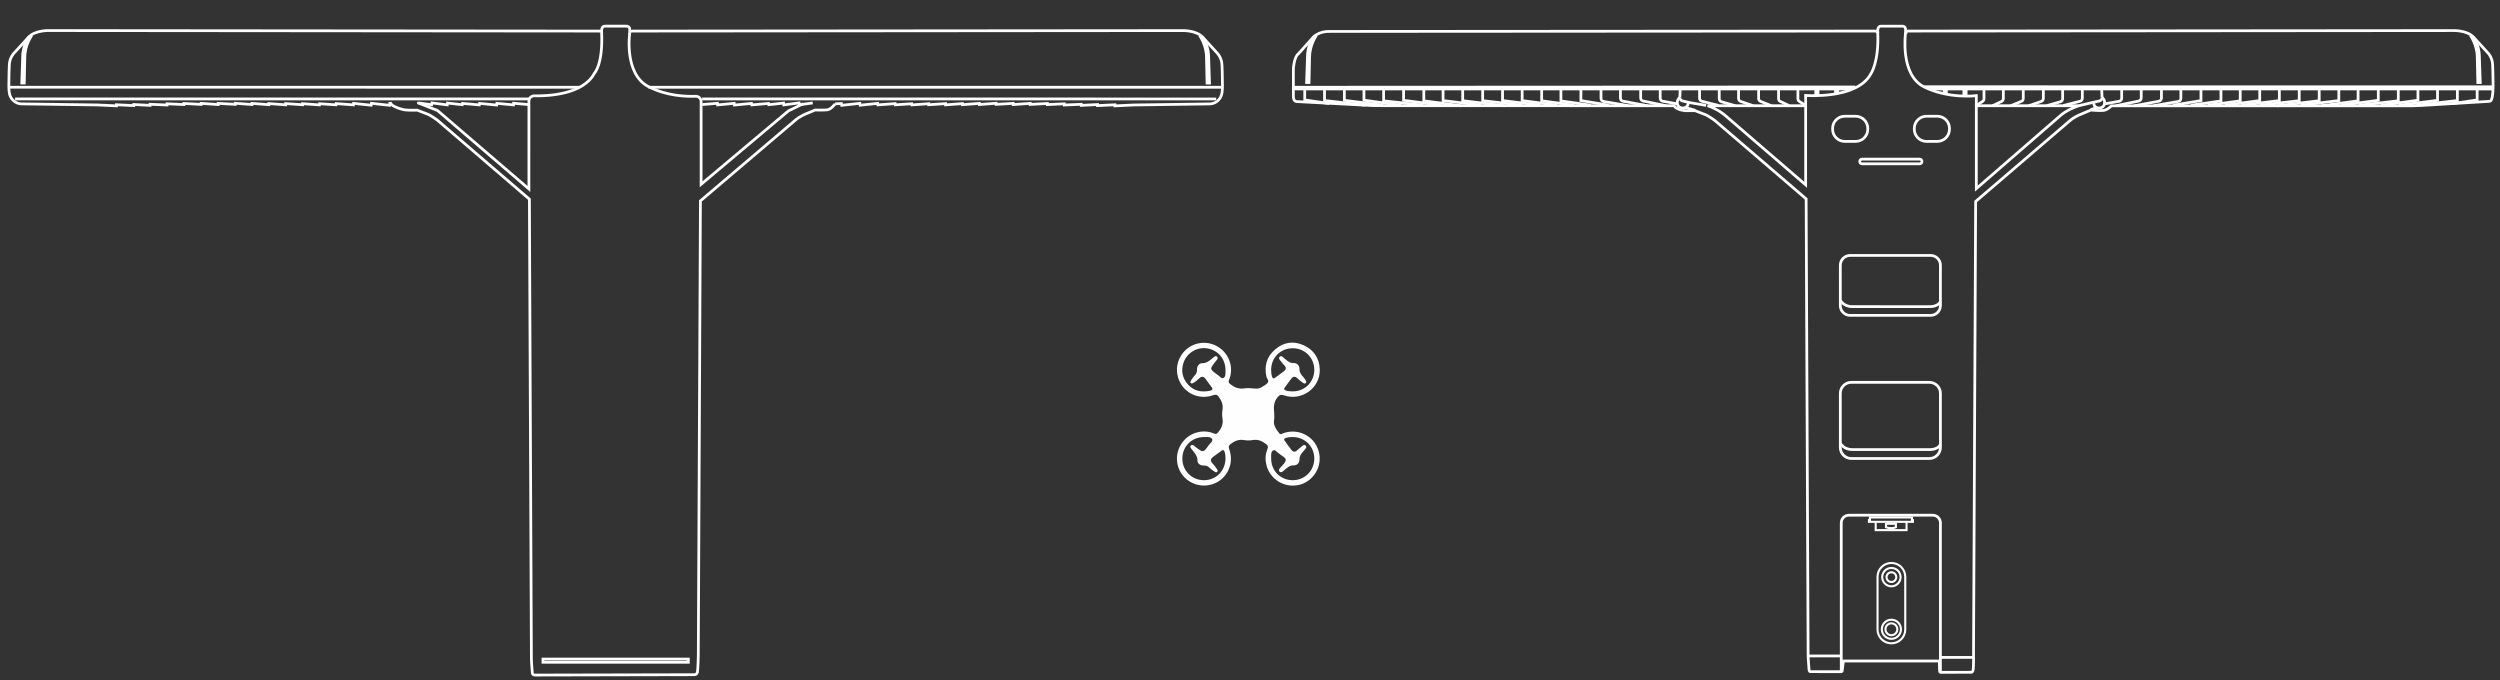 <?xml version="1.0" encoding="UTF-8"?>
<svg width="283px" height="77px" viewBox="0 0 283 77" version="1.1" xmlns="http://www.w3.org/2000/svg" xmlns:xlink="http://www.w3.org/1999/xlink">
    <rect x="0" y="0" width="283" height="77" fill="#333333" stroke="none"/>
    <title>Group 223</title>
    <defs>
        <polygon id="path-1" points="0 0.247 1 0.247 1 0.753 0 0.753"></polygon>
        <polygon id="path-3" points="0 0.247 1 0.247 1 0.753 0 0.753"></polygon>
    </defs>
    <g id="Page-1" stroke="none" stroke-width="1" fill="none" fill-rule="evenodd">
        <g id="Group-223" transform="translate(1, 0)">
            <g id="Group-3" transform="translate(141.861, 0)">
                <mask id="mask-2" fill="white">
                    <use xlink:href="#path-1"></use>
                </mask>
                <g id="Clip-2"></g>
                <path d="M0.5,0.259 L0.5,0.259 C0.5,0.255 0.5,0.251 0.5,0.247 C0.5,0.251 0.5,0.255 0.5,0.259" id="Fill-1" fill="#EF512A" mask="url(#mask-2)"></path>
            </g>
            <g id="Group-6" transform="translate(141.861, 0)">
                <mask id="mask-4" fill="white">
                    <use xlink:href="#path-3"></use>
                </mask>
                <g id="Clip-5"></g>
                <path d="M0.5,0.259 L0.5,0.259 C0.5,0.255 0.5,0.251 0.5,0.247 C0.5,0.251 0.5,0.255 0.5,0.259" id="Fill-4" fill="#EF512A" mask="url(#mask-4)"></path>
            </g>
            <path d="M70.342,3.69 L70.286,3.69 L70.286,3.323 C70.286,2.985 69.965,2.959 69.965,2.959 L67.466,2.959 C67.116,2.959 67.104,3.407 67.104,3.407 L67.104,3.608 L67.043,3.608" id="Stroke-7" stroke="#FEFEFE" stroke-width="0.314"></path>
            <path d="M93.535,11.754 L94.245,11.722 L94.28,11.921 L96.337,11.698 L96.368,11.909 L98.355,11.703 L98.375,11.873 L100.331,11.729 L100.348,11.867 L102.204,11.744 L102.222,11.875 L104.134,11.74 L104.135,11.856 L106.042,11.728 L106.043,11.869 L107.949,11.728 L107.95,11.85 L109.862,11.703 L109.864,11.832 L111.757,11.691 L111.759,11.814 L113.689,11.703 L113.691,11.838 L115.615,11.703 L115.616,11.82 L117.56,11.715 L117.561,11.838 L119.473,11.752 L119.475,11.887 L121.4,11.807 L121.401,11.93 L123.24,11.833 L123.241,11.955 L125.205,11.861 L125.206,11.984 L127.377,11.883 L135.918,11.764 C135.948,11.764 135.977,11.763 136.006,11.762 C136.686,11.721 137.232,11.184 137.33,10.511 C137.36,10.303 137.384,10.046 137.384,9.752 C137.384,8.546 137.331,7.416 137.331,7.416 C137.331,6.488 136.712,5.926 136.712,5.926 L135.119,4.181 C134.33,3.391 132.797,3.462 132.797,3.462 C132.797,3.462 70.645,3.517 70.502,3.517 C70.358,3.517 70.341,3.689 70.341,3.689" id="Stroke-9" stroke="#FEFEFE" stroke-width="0.314"></path>
            <path d="M65.786,76.403 L77.595,76.376 C77.897,76.376 77.949,76.077 77.949,76.077 C78.011,75.74 78.047,74.237 78.047,74.237 L78.288,22.738 L88.954,13.673 C89.476,13.189 90.198,12.903 90.198,12.903 L91.264,12.454 C91.264,12.454 92.171,12.479 92.631,12.435 C93.091,12.39 93.535,11.755 93.535,11.755" id="Stroke-11" stroke="#FEFEFE" stroke-width="0.314"></path>
            <path d="M43.148,11.562 C43.283,11.988 44.018,12.228 44.424,12.347 C44.721,12.435 45.031,12.475 45.341,12.475 L46.248,12.475 L47.336,12.895 C47.696,13.007 48.484,13.581 48.484,13.581 L58.929,22.549 L59.152,74.132 C59.14,74.459 59.175,75.057 59.175,75.057 L59.257,76.157 L59.257,76.165 C59.259,76.306 59.378,76.418 59.519,76.417 L65.786,76.403" id="Stroke-13" stroke="#FEFEFE" stroke-width="0.314"></path>
            <polyline id="Stroke-15" stroke="#FEFEFE" stroke-width="0.314" points="46.355 11.653 47.864 11.855 47.899 11.653 49.629 11.872 49.65 11.667 51.329 11.852 51.359 11.708 53.263 11.874 53.291 11.707 55.222 11.89 55.249 11.697 57.122 11.874 57.14 11.69 58.873 11.838"></polyline>
            <polyline id="Stroke-17" stroke="#FEFEFE" stroke-width="0.314" points="91.001 11.654 89.492 11.856 89.457 11.654 87.727 11.873 87.706 11.668 86.027 11.852 85.997 11.709 84.093 11.875 84.065 11.707 82.134 11.891 82.107 11.698 80.234 11.875 80.216 11.69 78.483 11.838"></polyline>
            <path d="M67.104,3.64 C67.271,7.313 66.297,8.276 66.297,8.276 C65.02,10.719 61.011,10.88 59.478,10.849 C59.145,10.842 58.873,11.11 58.873,11.443 L58.873,12.475 L58.872,21.389 L48.529,12.514 L46.353,11.657 C46.351,11.656 46.352,11.653 46.355,11.653" id="Stroke-19" stroke="#FEFEFE" stroke-width="0.314"></path>
            <path d="M70.286,3.726 C70.286,3.726 69.599,8.35 72.409,9.808 C74.461,10.871 76.691,10.939 77.746,10.897 C78.083,10.884 78.365,11.153 78.365,11.491 L78.365,12.475 L78.365,20.863 L88.245,12.556 L89.911,11.74" id="Stroke-21" stroke="#FEFEFE" stroke-width="0.314"></path>
            <line x1="137.383" y1="9.879" x2="72.409" y2="9.877" id="Stroke-23" stroke="#FEFEFE" stroke-width="0.314"></line>
            <line x1="78.483" y1="11.2" x2="136.675" y2="11.202" id="Stroke-25" stroke="#FEFEFE" stroke-width="0.314"></line>
            <path d="M43.148,11.562 L43.103,11.92 L41.047,11.697 L41.016,11.908 L39.028,11.702 L39.009,11.872 L37.052,11.728 L37.035,11.866 L35.18,11.743 L35.161,11.874 L33.249,11.738 L33.248,11.855 L31.342,11.726 L31.341,11.867 L29.434,11.726 L29.433,11.849 L27.521,11.702 L27.52,11.83 L25.626,11.69 L25.625,11.812 L23.694,11.702 L23.693,11.836 L21.768,11.701 L21.767,11.818 L19.824,11.713 L19.823,11.836 L17.91,11.75 L17.909,11.885 L15.984,11.805 L15.982,11.928 L14.143,11.83 L14.142,11.953 L12.178,11.858 L12.177,11.981 L10.007,11.88 L1.466,11.761 C1.436,11.761 1.406,11.76 1.377,11.759 C0.698,11.718 0.151,11.181 0.054,10.508 C0.024,10.3 7.10542736e-15,10.042 7.10542736e-15,9.748 C7.10542736e-15,8.543 0.052,7.413 0.052,7.413 C0.052,6.484 0.671,5.923 0.671,5.923 L2.265,4.177 C3.054,3.388 4.587,3.459 4.587,3.459 C4.587,3.459 66.739,3.517 66.882,3.517 C67.026,3.517 67.043,3.69 67.043,3.69" id="Stroke-27" stroke="#FEFEFE" stroke-width="0.314"></path>
            <line x1="0" y1="9.875" x2="64.661" y2="9.877" id="Stroke-29" stroke="#FEFEFE" stroke-width="0.314"></line>
            <line x1="58.901" y1="11.2" x2="0.709" y2="11.198" id="Stroke-31" stroke="#FEFEFE" stroke-width="0.314"></line>
            <polygon id="Stroke-33" stroke="#FEFEFE" stroke-width="0.314" points="76.917 74.969 60.465 74.969 60.465 74.603 76.917 74.604"></polygon>
            <path d="M134.787,4.011 C134.787,4.011 135.583,5.072 135.576,6.559 L135.639,9.401 L135.918,9.401 L135.826,6.732 C135.823,6.647 135.821,6.562 135.821,6.477 C135.821,6.184 135.774,5.095 135.119,4.18" id="Stroke-35" stroke="#FEFEFE" stroke-width="0.314"></path>
            <path d="M2.597,4.008 C2.597,4.008 1.801,5.069 1.808,6.556 L1.745,9.397 L1.466,9.397 L1.557,6.729 C1.56,6.644 1.562,6.559 1.562,6.474 C1.562,6.181 1.61,5.092 2.265,4.177" id="Stroke-37" stroke="#FEFEFE" stroke-width="0.314"></path>
            <path d="M145.41,7.797 C145.41,7.797 145.47,6.458 145.99,6.078 L147.709,4.159 C147.709,4.159 148.369,3.499 149.588,3.559 L211.112,3.516 C211.112,3.516 211.497,3.503 211.497,3.605 L211.558,3.605 L211.558,3.406 C211.558,3.406 211.569,2.962 211.916,2.962 L214.393,2.962 C214.393,2.962 214.711,2.988 214.711,3.323 L214.711,3.687 L214.767,3.687 C214.767,3.687 214.783,3.516 214.925,3.516 C215.068,3.516 276.672,3.461 276.672,3.461 C276.672,3.461 278.191,3.391 278.973,4.174 L280.553,5.904 C280.553,5.904 281.166,6.46 281.166,7.381 C281.166,7.381 281.218,8.501 281.218,9.696 C281.218,10.89 281.038,11.271 281.038,11.271 C281.038,11.271 280.975,11.472 280.785,11.472 L273.846,11.895 C273.846,11.895 272.388,12.004 271.216,11.977 L238.018,11.98 C238.018,11.98 237.553,12.46 237.097,12.504 C236.641,12.548 235.688,12.457 235.688,12.457 L234.448,12.98 C234.448,12.98 233.732,13.263 233.215,13.744 L222.643,22.808 L222.404,73.87 C222.404,73.87 222.426,75.471 222.365,75.805 C222.365,75.805 222.319,76.102 222.163,76.102 L218.679,76.11 C218.679,76.11 218.556,76.116 218.556,75.921 C218.556,75.725 218.533,74.827 218.533,74.827 L207.676,74.827 L207.537,75.922 C207.537,75.922 207.551,76.031 207.429,76.031 L203.92,76.03 C203.92,76.03 203.78,76.028 203.78,75.772 L203.699,74.681 C203.699,74.681 203.664,74.09 203.676,73.765 L203.455,22.514 L193.102,13.626 C193.102,13.626 192.321,13.057 191.964,12.945 L190.886,12.529 L189.741,12.529 C189.741,12.529 188.795,12.457 188.493,11.971 L154.564,11.959 L145.832,11.5 C145.832,11.5 145.41,11.542 145.41,10.942 L145.41,7.797 Z" id="Stroke-39" stroke="#FEFEFE" stroke-width="0.314"></path>
            <path d="M192.298,11.968 L203.399,11.968 L203.399,20.922 L194.341,13.115 C194.341,13.115 193.548,12.365 192.298,11.968 Z" id="Stroke-41" stroke="#FEFEFE" stroke-width="0.314"></path>
            <path d="M222.719,11.969 L234.288,11.969 C234.291,11.969 234.292,11.974 234.289,11.975 C234.128,12.03 232.895,12.459 232.156,13.155 L222.719,21.349 L222.719,11.969 Z" id="Stroke-43" stroke="#FEFEFE" stroke-width="0.314"></path>
            <path d="M217.41,51.902 L208.568,51.902 C207.884,51.902 207.324,51.342 207.324,50.657 L207.324,44.525 C207.324,43.84 207.884,43.28 208.569,43.28 L217.41,43.28 C218.095,43.28 218.655,43.841 218.655,44.525 L218.655,50.657 C218.655,51.342 218.094,51.902 217.41,51.902 Z" id="Stroke-45" stroke="#FEFEFE" stroke-width="0.314"></path>
            <path d="M217.551,35.701 L208.429,35.701 C207.821,35.701 207.324,35.204 207.324,34.596 L207.325,30.019 C207.325,29.412 207.821,28.915 208.429,28.915 L217.551,28.915 C218.159,28.915 218.655,29.412 218.655,30.019 L218.655,34.597 C218.655,35.204 218.158,35.701 217.551,35.701 Z" id="Stroke-47" stroke="#FEFEFE" stroke-width="0.314"></path>
            <polyline id="Stroke-49" stroke="#FEFEFE" stroke-width="0.314" points="145.41 9.876 146.936 9.876 209.018 9.843"></polyline>
            <path d="M203.399,11.968 L203.399,10.802 C203.399,10.802 209.181,11.273 210.758,8.392 C210.758,8.392 211.723,7.082 211.558,3.605" id="Stroke-51" stroke="#FEFEFE" stroke-width="0.314"></path>
            <path d="M214.711,3.687 C214.711,3.687 214.03,8.463 216.816,9.842 C219.601,11.222 222.719,10.831 222.719,10.831 L222.719,11.969" id="Stroke-53" stroke="#FEFEFE" stroke-width="0.314"></path>
            <line x1="281.217" y1="9.822" x2="216.815" y2="9.82" id="Stroke-55" stroke="#FEFEFE" stroke-width="0.314"></line>
            <path d="M207.429,76.031 L207.43,59.188 C207.43,58.709 207.818,58.321 208.297,58.321 L217.788,58.321 C218.267,58.321 218.655,58.71 218.655,59.188 L218.655,76.111" id="Stroke-57" stroke="#FEFEFE" stroke-width="0.314"></path>
            <path d="M207.325,33.974 C207.325,33.974 207.67,34.709 208.673,34.709 L217.319,34.71 C217.319,34.71 218.366,34.799 218.656,34.108" id="Stroke-59" stroke="#FEFEFE" stroke-width="0.314"></path>
            <path d="M207.324,50.155 C207.324,50.155 207.669,50.89 208.672,50.89 L217.318,50.891 C217.318,50.891 218.365,50.98 218.655,50.289" id="Stroke-61" stroke="#FEFEFE" stroke-width="0.314"></path>
            <path d="M216.31,18.543 L209.775,18.543 C209.635,18.543 209.521,18.428 209.521,18.288 L209.521,18.27 C209.521,18.13 209.635,18.015 209.775,18.015 L216.31,18.015 C216.45,18.015 216.565,18.13 216.565,18.27 L216.565,18.289 C216.565,18.428 216.45,18.543 216.31,18.543 Z" id="Stroke-63" stroke="#FEFEFE" stroke-width="0.314"></path>
            <line x1="203.679" y1="74.253" x2="207.429" y2="74.253" id="Stroke-65" stroke="#FEFEFE" stroke-width="0.314"></line>
            <line x1="218.654" y1="74.419" x2="222.395" y2="74.419" id="Stroke-67" stroke="#FEFEFE" stroke-width="0.314"></line>
            <path d="M209.059,16.007 L207.825,16.007 C207.07,16.007 206.452,15.389 206.452,14.633 L206.452,14.531 C206.452,13.776 207.07,13.158 207.826,13.158 L209.059,13.158 C209.815,13.158 210.433,13.776 210.433,14.532 L210.433,14.633 C210.433,15.389 209.815,16.007 209.059,16.007 Z" id="Stroke-69" stroke="#FEFEFE" stroke-width="0.314"></path>
            <path d="M218.305,16.007 L217.072,16.007 C216.316,16.007 215.698,15.389 215.698,14.633 L215.698,14.532 C215.698,13.776 216.316,13.158 217.072,13.158 L218.305,13.158 C219.061,13.158 219.679,13.776 219.679,14.532 L219.679,14.633 C219.679,15.389 219.061,16.007 218.305,16.007 Z" id="Stroke-71" stroke="#FEFEFE" stroke-width="0.314"></path>
            <polyline id="Stroke-73" stroke="#FEFEFE" stroke-width="0.314" points="217.498 10.07 219.082 10.07 219.082 10.569"></polyline>
            <polyline id="Stroke-75" stroke="#FEFEFE" stroke-width="0.314" points="219.326 10.569 219.326 10.07 221.31 10.07 221.31 10.879"></polyline>
            <path d="M221.564,10.882 L221.564,10.07 L223.587,10.071 L223.587,11.187 C223.587,11.307 223.526,11.42 223.424,11.484 L222.786,11.889" id="Stroke-77" stroke="#FEFEFE" stroke-width="0.314"></path>
            <path d="M223.588,10.07 L225.778,10.07 L225.778,11.167 C225.778,11.303 225.699,11.427 225.576,11.485 L224.557,11.969" id="Stroke-79" stroke="#FEFEFE" stroke-width="0.314"></path>
            <path d="M225.777,10.07 L228.035,10.07 L228.035,11.152 C228.035,11.296 227.948,11.425 227.815,11.479 L226.599,11.969" id="Stroke-81" stroke="#FEFEFE" stroke-width="0.314"></path>
            <path d="M228.657,11.969 L230.069,11.482 C230.211,11.433 230.307,11.299 230.307,11.149 L230.307,10.07 L228.035,10.07" id="Stroke-83" stroke="#FEFEFE" stroke-width="0.314"></path>
            <path d="M230.673,11.969 L232.237,11.519 C232.387,11.476 232.492,11.338 232.492,11.181 L232.492,10.07 L230.306,10.07" id="Stroke-85" stroke="#FEFEFE" stroke-width="0.314"></path>
            <path d="M232.588,11.936 L234.451,11.465 C234.609,11.427 234.721,11.286 234.721,11.123 L234.721,10.071 L232.491,10.071" id="Stroke-87" stroke="#FEFEFE" stroke-width="0.314"></path>
            <polyline id="Stroke-89" stroke="#FEFEFE" stroke-width="0.314" points="236.953 11.05 236.908 10.07 234.721 10.07"></polyline>
            <path d="M237.226,11.761 L238.883,11.463 C239.053,11.434 239.175,11.287 239.175,11.116 L239.175,10.071 L236.909,10.071" id="Stroke-91" stroke="#FEFEFE" stroke-width="0.314"></path>
            <path d="M238.51,11.969 L241.096,11.441 C241.264,11.411 241.386,11.264 241.386,11.094 L241.386,10.07 L239.176,10.07" id="Stroke-93" stroke="#FEFEFE" stroke-width="0.314"></path>
            <path d="M240.582,11.98 L243.378,11.458 C243.549,11.431 243.676,11.284 243.676,11.11 L243.676,10.071 L241.386,10.07" id="Stroke-95" stroke="#FEFEFE" stroke-width="0.314"></path>
            <path d="M242.782,11.97 L245.571,11.488 C245.744,11.464 245.875,11.315 245.875,11.139 L245.875,10.071 L243.675,10.071" id="Stroke-97" stroke="#FEFEFE" stroke-width="0.314"></path>
            <path d="M236.027,11.569 C236.027,11.569 235.924,11.969 236.324,12.164" id="Stroke-99" stroke="#FEFEFE" stroke-width="0.314"></path>
            <polyline id="Stroke-101" stroke="#FEFEFE" stroke-width="0.314" points="245.875 10.071 248.15 10.071 248.15 11.387 244.973 11.912"></polyline>
            <polyline id="Stroke-103" stroke="#FEFEFE" stroke-width="0.314" points="247.019 11.912 250.412 11.427 250.412 10.071 248.15 10.071"></polyline>
            <polyline id="Stroke-105" stroke="#FEFEFE" stroke-width="0.314" points="248.931 11.912 252.593 11.414 252.593 10.071 250.412 10.071"></polyline>
            <polyline id="Stroke-107" stroke="#FEFEFE" stroke-width="0.314" points="250.856 11.912 254.801 11.387 254.801 10.071 252.593 10.071"></polyline>
            <polyline id="Stroke-109" stroke="#FEFEFE" stroke-width="0.314" points="252.741 11.912 257.022 11.387 257.022 10.071 254.801 10.071"></polyline>
            <polyline id="Stroke-111" stroke="#FEFEFE" stroke-width="0.314" points="254.801 11.912 259.271 11.401 259.271 10.071 257.022 10.071"></polyline>
            <polyline id="Stroke-113" stroke="#FEFEFE" stroke-width="0.314" points="256.78 11.979 261.533 11.401 261.533 10.072 259.271 10.072"></polyline>
            <polyline id="Stroke-115" stroke="#FEFEFE" stroke-width="0.314" points="259.446 11.912 263.754 11.387 263.754 10.071 261.533 10.071"></polyline>
            <polyline id="Stroke-117" stroke="#FEFEFE" stroke-width="0.314" points="261.734 11.978 265.935 11.414 265.935 10.071 263.754 10.071"></polyline>
            <polyline id="Stroke-119" stroke="#FEFEFE" stroke-width="0.314" points="263.969 11.912 268.223 11.36 268.223 10.071 265.935 10.071"></polyline>
            <polyline id="Stroke-121" stroke="#FEFEFE" stroke-width="0.314" points="266.006 11.912 270.486 11.414 270.486 10.071 268.224 10.071"></polyline>
            <polyline id="Stroke-123" stroke="#FEFEFE" stroke-width="0.314" points="268.539 11.913 272.711 11.352 272.711 10.072 270.485 10.072"></polyline>
            <polyline id="Stroke-125" stroke="#FEFEFE" stroke-width="0.314" points="270.547 11.913 274.927 11.362 274.927 10.072 272.711 10.072"></polyline>
            <polyline id="Stroke-127" stroke="#FEFEFE" stroke-width="0.314" points="272.555 11.913 277.174 11.383 277.174 10.072 274.927 10.072"></polyline>
            <polyline id="Stroke-129" stroke="#FEFEFE" stroke-width="0.314" points="276.632 11.725 279.415 11.315 279.415 10.071 277.175 10.071"></polyline>
            <line x1="281.217" y1="10.072" x2="279.414" y2="10.072" id="Stroke-131" stroke="#FEFEFE" stroke-width="0.314"></line>
            <path d="M278.644,4.006 C278.644,4.006 279.433,5.058 279.426,6.532 L279.488,9.348 L279.765,9.348 L279.674,6.703 C279.671,6.619 279.669,6.535 279.669,6.45 C279.669,6.16 279.623,5.08 278.973,4.174" id="Stroke-133" stroke="#FEFEFE" stroke-width="0.314"></path>
            <path d="M236.953,11.05 C236.953,11.05 237.241,11.204 237.241,11.598 L237.241,11.61 C237.238,11.911 237.078,12.164 236.721,12.221 C236.604,12.24 236.43,12.225 236.323,12.164 L235.682,12.416" id="Stroke-135" stroke="#FEFEFE" stroke-width="0.314"></path>
            <path d="M234.306,11.969 L235.715,11.638 L236.638,11.433 C236.816,11.394 236.95,11.24 236.953,11.058 C236.953,11.055 236.953,11.052 236.953,11.05" id="Stroke-137" stroke="#FEFEFE" stroke-width="0.314"></path>
            <polyline id="Stroke-139" stroke="#FEFEFE" stroke-width="0.314" points="208.613 10.07 207.029 10.07 207.029 10.568"></polyline>
            <polyline id="Stroke-141" stroke="#FEFEFE" stroke-width="0.314" points="206.784 10.568 206.784 10.069 204.8 10.069 204.8 10.877"></polyline>
            <path d="M204.546,10.881 L204.546,10.069 L202.523,10.069 L202.523,11.185 C202.523,11.306 202.584,11.418 202.686,11.483 L203.324,11.888" id="Stroke-143" stroke="#FEFEFE" stroke-width="0.314"></path>
            <path d="M202.522,10.07 L200.332,10.07 L200.332,11.167 C200.332,11.303 200.411,11.427 200.534,11.485 L201.553,11.969" id="Stroke-145" stroke="#FEFEFE" stroke-width="0.314"></path>
            <path d="M200.333,10.069 L198.075,10.069 L198.075,11.151 C198.075,11.294 198.162,11.424 198.295,11.478 L199.511,11.968" id="Stroke-147" stroke="#FEFEFE" stroke-width="0.314"></path>
            <path d="M197.452,11.968 L196.041,11.481 C195.899,11.432 195.803,11.298 195.803,11.148 L195.803,10.069 L198.075,10.069" id="Stroke-149" stroke="#FEFEFE" stroke-width="0.314"></path>
            <path d="M195.436,11.968 L193.873,11.518 C193.722,11.475 193.618,11.337 193.618,11.18 L193.618,10.069 L195.803,10.069" id="Stroke-151" stroke="#FEFEFE" stroke-width="0.314"></path>
            <path d="M193.522,11.935 L191.659,11.464 C191.501,11.426 191.389,11.285 191.389,11.121 L191.389,10.07 L193.619,10.07" id="Stroke-153" stroke="#FEFEFE" stroke-width="0.314"></path>
            <polyline id="Stroke-155" stroke="#FEFEFE" stroke-width="0.314" points="189.157 11.049 189.202 10.069 191.389 10.07"></polyline>
            <path d="M188.884,11.759 L187.226,11.461 C187.057,11.432 186.934,11.285 186.934,11.114 L186.934,10.069 L189.201,10.069" id="Stroke-157" stroke="#FEFEFE" stroke-width="0.314"></path>
            <path d="M187.6,11.968 L185.014,11.439 C184.846,11.409 184.724,11.263 184.724,11.092 L184.724,10.069 L186.934,10.069" id="Stroke-159" stroke="#FEFEFE" stroke-width="0.314"></path>
            <path d="M185.528,11.979 L182.732,11.457 C182.561,11.43 182.434,11.282 182.434,11.109 L182.434,10.069 L184.724,10.069" id="Stroke-161" stroke="#FEFEFE" stroke-width="0.314"></path>
            <path d="M183.327,11.968 L180.539,11.486 C180.364,11.462 180.235,11.313 180.235,11.137 L180.235,10.069 L182.434,10.069" id="Stroke-163" stroke="#FEFEFE" stroke-width="0.314"></path>
            <path d="M190.083,11.568 C190.083,11.568 190.186,11.968 189.786,12.163" id="Stroke-165" stroke="#FEFEFE" stroke-width="0.314"></path>
            <polyline id="Stroke-167" stroke="#FEFEFE" stroke-width="0.314" points="180.235 10.069 177.96 10.069 177.96 11.385 181.137 11.91"></polyline>
            <polyline id="Stroke-169" stroke="#FEFEFE" stroke-width="0.314" points="179.091 11.91 175.698 11.425 175.698 10.069 177.96 10.069"></polyline>
            <polyline id="Stroke-171" stroke="#FEFEFE" stroke-width="0.314" points="177.179 11.91 173.517 11.412 173.517 10.069 175.698 10.069"></polyline>
            <polyline id="Stroke-173" stroke="#FEFEFE" stroke-width="0.314" points="175.254 11.91 171.309 11.385 171.309 10.069 173.517 10.069"></polyline>
            <polyline id="Stroke-175" stroke="#FEFEFE" stroke-width="0.314" points="173.369 11.91 169.088 11.385 169.088 10.069 171.309 10.069"></polyline>
            <polyline id="Stroke-177" stroke="#FEFEFE" stroke-width="0.314" points="171.309 11.91 166.839 11.398 166.839 10.069 169.088 10.069"></polyline>
            <polyline id="Stroke-179" stroke="#FEFEFE" stroke-width="0.314" points="169.33 11.976 164.578 11.398 164.578 10.068 166.839 10.068"></polyline>
            <polyline id="Stroke-181" stroke="#FEFEFE" stroke-width="0.314" points="166.664 11.91 162.356 11.385 162.356 10.069 164.577 10.069"></polyline>
            <polyline id="Stroke-183" stroke="#FEFEFE" stroke-width="0.314" points="164.375 11.975 160.174 11.411 160.175 10.068 162.357 10.068"></polyline>
            <polyline id="Stroke-185" stroke="#FEFEFE" stroke-width="0.314" points="162.141 11.909 157.887 11.357 157.887 10.068 160.176 10.068"></polyline>
            <polyline id="Stroke-187" stroke="#FEFEFE" stroke-width="0.314" points="160.104 11.909 155.624 11.411 155.624 10.068 157.886 10.068"></polyline>
            <polyline id="Stroke-189" stroke="#FEFEFE" stroke-width="0.314" points="157.571 11.909 153.399 11.347 153.399 10.068 155.625 10.068"></polyline>
            <polyline id="Stroke-191" stroke="#FEFEFE" stroke-width="0.314" points="155.563 11.909 151.183 11.358 151.183 10.068 153.399 10.068"></polyline>
            <polyline id="Stroke-193" stroke="#FEFEFE" stroke-width="0.314" points="153.555 11.909 148.936 11.378 148.936 10.068 151.183 10.068"></polyline>
            <polyline id="Stroke-195" stroke="#FEFEFE" stroke-width="0.314" points="149.478 11.722 146.695 11.312 146.695 10.068 148.935 10.068"></polyline>
            <line x1="145.447" y1="10.068" x2="146.695" y2="10.068" id="Stroke-197" stroke="#FEFEFE" stroke-width="0.314"></line>
            <path d="M148.027,4.002 C148.027,4.002 147.238,5.054 147.245,6.528 L147.183,9.344 L146.906,9.344 L146.997,6.699 C147,6.615 147.002,6.53 147.002,6.446 C147.002,6.156 147.048,5.076 147.698,4.17" id="Stroke-199" stroke="#FEFEFE" stroke-width="0.314"></path>
            <path d="M189.157,11.049 C189.157,11.049 188.869,11.203 188.869,11.597 C188.869,11.601 188.869,11.605 188.869,11.609 C188.872,11.91 189.032,12.163 189.389,12.22 C189.506,12.239 189.679,12.224 189.786,12.163 L190.892,12.489" id="Stroke-201" stroke="#FEFEFE" stroke-width="0.314"></path>
            <path d="M192.137,11.935 L190.395,11.637 L189.472,11.432 C189.294,11.393 189.16,11.239 189.157,11.057 L189.157,11.049" id="Stroke-203" stroke="#FEFEFE" stroke-width="0.314"></path>
            <path d="M145.313,49.473 C145.055,49.481 144.799,49.488 144.551,49.58 C144.386,49.641 144.299,49.719 144.425,49.892 C144.686,50.251 144.934,50.62 145.214,50.964 C145.38,51.167 145.601,51.193 145.814,50.997 C145.908,50.91 146,50.815 146.106,50.745 C146.329,50.596 146.572,50.214 146.811,50.45 C147.012,50.647 146.667,50.925 146.504,51.123 C146.284,51.39 146.093,51.624 146.104,52.019 C146.115,52.397 145.82,52.694 145.445,52.682 C145.031,52.668 144.795,52.887 144.515,53.105 C144.316,53.261 144.058,53.609 143.844,53.388 C143.64,53.179 143.967,52.9 144.142,52.716 C144.839,51.981 144.538,51.877 143.97,51.479 C143.923,51.446 143.881,51.405 143.831,51.377 C143.587,51.244 143.363,50.858 143.126,50.987 C142.836,51.144 142.899,51.573 142.897,51.899 C142.886,53.286 143.95,54.357 145.329,54.358 C146.706,54.36 147.782,53.282 147.779,51.904 C147.776,50.528 146.699,49.466 145.313,49.473 M137.727,41.898 C137.724,40.66 136.914,39.679 135.739,39.451 C134.583,39.226 133.394,39.888 132.99,41.014 C132.664,41.925 132.827,42.772 133.463,43.502 C134.121,44.258 134.976,44.426 135.926,44.242 C136.236,44.182 136.362,44.062 136.109,43.761 C135.87,43.477 135.677,43.155 135.449,42.861 C135.261,42.62 135.038,42.573 134.789,42.795 C134.564,42.994 134.353,43.213 134.08,43.349 C133.992,43.393 133.892,43.45 133.802,43.366 C133.711,43.281 133.752,43.174 133.808,43.091 C133.934,42.901 134.055,42.702 134.212,42.538 C134.409,42.332 134.517,42.132 134.505,41.823 C134.49,41.441 134.742,41.112 135.113,41.111 C135.585,41.11 135.87,40.864 136.189,40.605 C136.357,40.468 136.591,40.196 136.767,40.371 C136.975,40.577 136.685,40.805 136.548,40.983 C135.936,41.776 135.93,41.772 136.737,42.365 C136.749,42.373 136.76,42.383 136.772,42.39 C137.028,42.521 137.25,42.93 137.511,42.778 C137.788,42.618 137.71,42.185 137.727,41.898 M142.893,41.864 C142.904,42.107 142.908,42.348 142.98,42.586 C143.05,42.815 143.138,42.915 143.367,42.741 C143.686,42.498 144.021,42.275 144.337,42.029 C144.576,41.842 144.636,41.618 144.401,41.373 C144.312,41.28 144.22,41.186 144.15,41.079 C144.006,40.854 143.627,40.608 143.865,40.374 C144.058,40.183 144.334,40.529 144.538,40.69 C144.805,40.9 145.027,41.115 145.431,41.095 C145.805,41.075 146.108,41.367 146.101,41.745 C146.094,42.153 146.28,42.411 146.526,42.673 C146.594,42.746 146.658,42.826 146.706,42.913 C146.785,43.054 146.971,43.209 146.808,43.365 C146.671,43.495 146.51,43.344 146.389,43.256 C146.192,43.114 146.007,42.954 145.827,42.791 C145.596,42.584 145.375,42.611 145.196,42.835 C144.929,43.17 144.689,43.528 144.433,43.873 C144.315,44.034 144.357,44.127 144.536,44.194 C144.797,44.291 145.068,44.305 145.34,44.305 C146.722,44.304 147.785,43.232 147.779,41.848 C147.774,40.494 146.701,39.424 145.346,39.42 C143.961,39.416 142.895,40.479 142.893,41.864 M137.726,51.851 C137.715,51.655 137.708,51.414 137.635,51.177 C137.559,50.923 137.447,50.888 137.239,51.047 C136.932,51.282 136.611,51.499 136.304,51.733 C136.045,51.93 135.984,52.152 136.229,52.42 C136.411,52.62 136.576,52.838 136.733,53.059 C136.804,53.158 136.905,53.29 136.796,53.408 C136.682,53.531 136.551,53.429 136.449,53.36 C136.271,53.241 136.091,53.118 135.938,52.97 C135.744,52.782 135.553,52.682 135.259,52.698 C134.898,52.717 134.548,52.489 134.552,52.142 C134.558,51.615 134.252,51.31 133.98,50.953 C133.864,50.802 133.64,50.599 133.801,50.436 C133.99,50.244 134.191,50.489 134.35,50.609 C135.206,51.252 135.209,51.261 135.816,50.411 C135.977,50.185 136.338,49.943 136.215,49.709 C136.06,49.414 135.631,49.479 135.306,49.476 C133.92,49.463 132.844,50.528 132.841,51.905 C132.838,53.282 133.914,54.36 135.291,54.358 C136.67,54.357 137.731,53.285 137.726,51.851 M143.234,46.679 C143.234,46.965 143.275,47.259 143.226,47.537 C143.113,48.171 143.474,48.6 143.812,49.046 C143.966,49.249 144.125,49.086 144.274,49.035 C146.113,48.396 148.028,49.508 148.346,51.404 C148.616,53.022 147.549,54.588 145.955,54.91 C144.327,55.239 142.735,54.221 142.349,52.611 C142.203,52.004 142.24,51.409 142.472,50.838 C142.577,50.579 142.546,50.441 142.319,50.268 C141.865,49.923 141.404,49.71 140.809,49.815 C140.49,49.872 140.144,49.871 139.823,49.816 C139.233,49.716 138.764,49.908 138.312,50.261 C138.095,50.43 138.044,50.555 138.143,50.825 C138.818,52.68 137.703,54.604 135.786,54.926 C134.174,55.196 132.603,54.118 132.288,52.526 C131.969,50.91 132.973,49.325 134.556,48.935 C135.191,48.778 135.813,48.82 136.411,49.069 C136.644,49.166 136.761,49.112 136.91,48.923 C137.274,48.465 137.492,47.988 137.385,47.378 C137.329,47.058 137.333,46.713 137.385,46.392 C137.478,45.819 137.294,45.365 136.959,44.916 C136.765,44.657 136.614,44.637 136.323,44.74 C134.494,45.391 132.584,44.257 132.272,42.353 C132.01,40.757 133.068,39.205 134.644,38.873 C136.249,38.534 137.848,39.523 138.257,41.105 C138.425,41.752 138.381,42.387 138.127,43.001 C138.04,43.209 138.069,43.327 138.251,43.47 C138.719,43.84 139.202,44.067 139.833,43.967 C140.236,43.902 140.662,43.957 141.077,43.985 C141.314,44.001 141.543,43.981 141.744,43.871 C141.994,43.734 142.244,43.58 142.453,43.389 C142.735,43.131 142.415,42.89 142.361,42.651 C142.092,41.433 142.39,40.384 143.323,39.574 C144.282,38.741 145.401,38.547 146.572,39.081 C147.734,39.61 148.359,40.56 148.398,41.829 C148.461,43.92 146.346,45.443 144.352,44.755 C144.005,44.635 143.846,44.69 143.616,44.973 C143.19,45.497 143.165,46.066 143.234,46.679" id="Fill-205" fill="#FEFEFE"></path>
            <polygon id="Stroke-207" stroke="#FEFEFE" stroke-width="0.237" points="210.675 58.576 210.675 58.876 210.565 58.876 210.565 59.071 211.328 59.071 215.543 59.071 215.543 58.889 215.433 58.889 215.433 58.576"></polygon>
            <polyline id="Stroke-209" stroke="#FEFEFE" stroke-width="0.237" points="211.329 59.071 211.329 60.011 214.821 60.011 214.821 59.071"></polyline>
            <path d="M212.494,59.292 L213.615,59.292 L213.615,59.685 C213.615,59.685 213.148,59.915 212.494,59.685 L212.494,59.292 Z" id="Stroke-211" stroke="#FEFEFE" stroke-width="0.237"></path>
            <path d="M213.106,72.825 L213.106,72.825 C212.239,72.825 211.537,72.122 211.537,71.256 L211.537,65.296 C211.537,64.429 212.239,63.727 213.106,63.727 C213.973,63.727 214.675,64.429 214.675,65.296 L214.675,71.256 C214.675,72.122 213.973,72.825 213.106,72.825 Z" id="Stroke-213" stroke="#FEFEFE" stroke-width="0.237"></path>
            <path d="M213.656,65.331 C213.656,65.635 213.41,65.881 213.106,65.881 C212.802,65.881 212.555,65.635 212.555,65.331 C212.555,65.027 212.802,64.781 213.106,64.781 C213.41,64.781 213.656,65.027 213.656,65.331 Z" id="Stroke-215" stroke="#FEFEFE" stroke-width="0.237"></path>
            <path d="M214.145,65.331 C214.145,65.905 213.68,66.37 213.106,66.37 C212.532,66.37 212.067,65.905 212.067,65.331 C212.067,64.757 212.532,64.292 213.106,64.292 C213.68,64.292 214.145,64.757 214.145,65.331 Z" id="Stroke-217" stroke="#FEFEFE" stroke-width="0.237"></path>
            <path d="M214.189,71.234 C214.189,71.832 213.704,72.317 213.106,72.317 C212.508,72.317 212.023,71.832 212.023,71.234 C212.023,70.636 212.508,70.151 213.106,70.151 C213.704,70.151 214.189,70.636 214.189,71.234 Z" id="Stroke-219" stroke="#FEFEFE" stroke-width="0.237"></path>
            <path d="M213.777,71.234 C213.777,71.604 213.477,71.905 213.106,71.905 C212.736,71.905 212.435,71.604 212.435,71.234 C212.435,70.864 212.736,70.563 213.106,70.563 C213.477,70.563 213.777,70.864 213.777,71.234 Z" id="Stroke-221" stroke="#FEFEFE" stroke-width="0.237"></path>
        </g>
    </g>
</svg>
